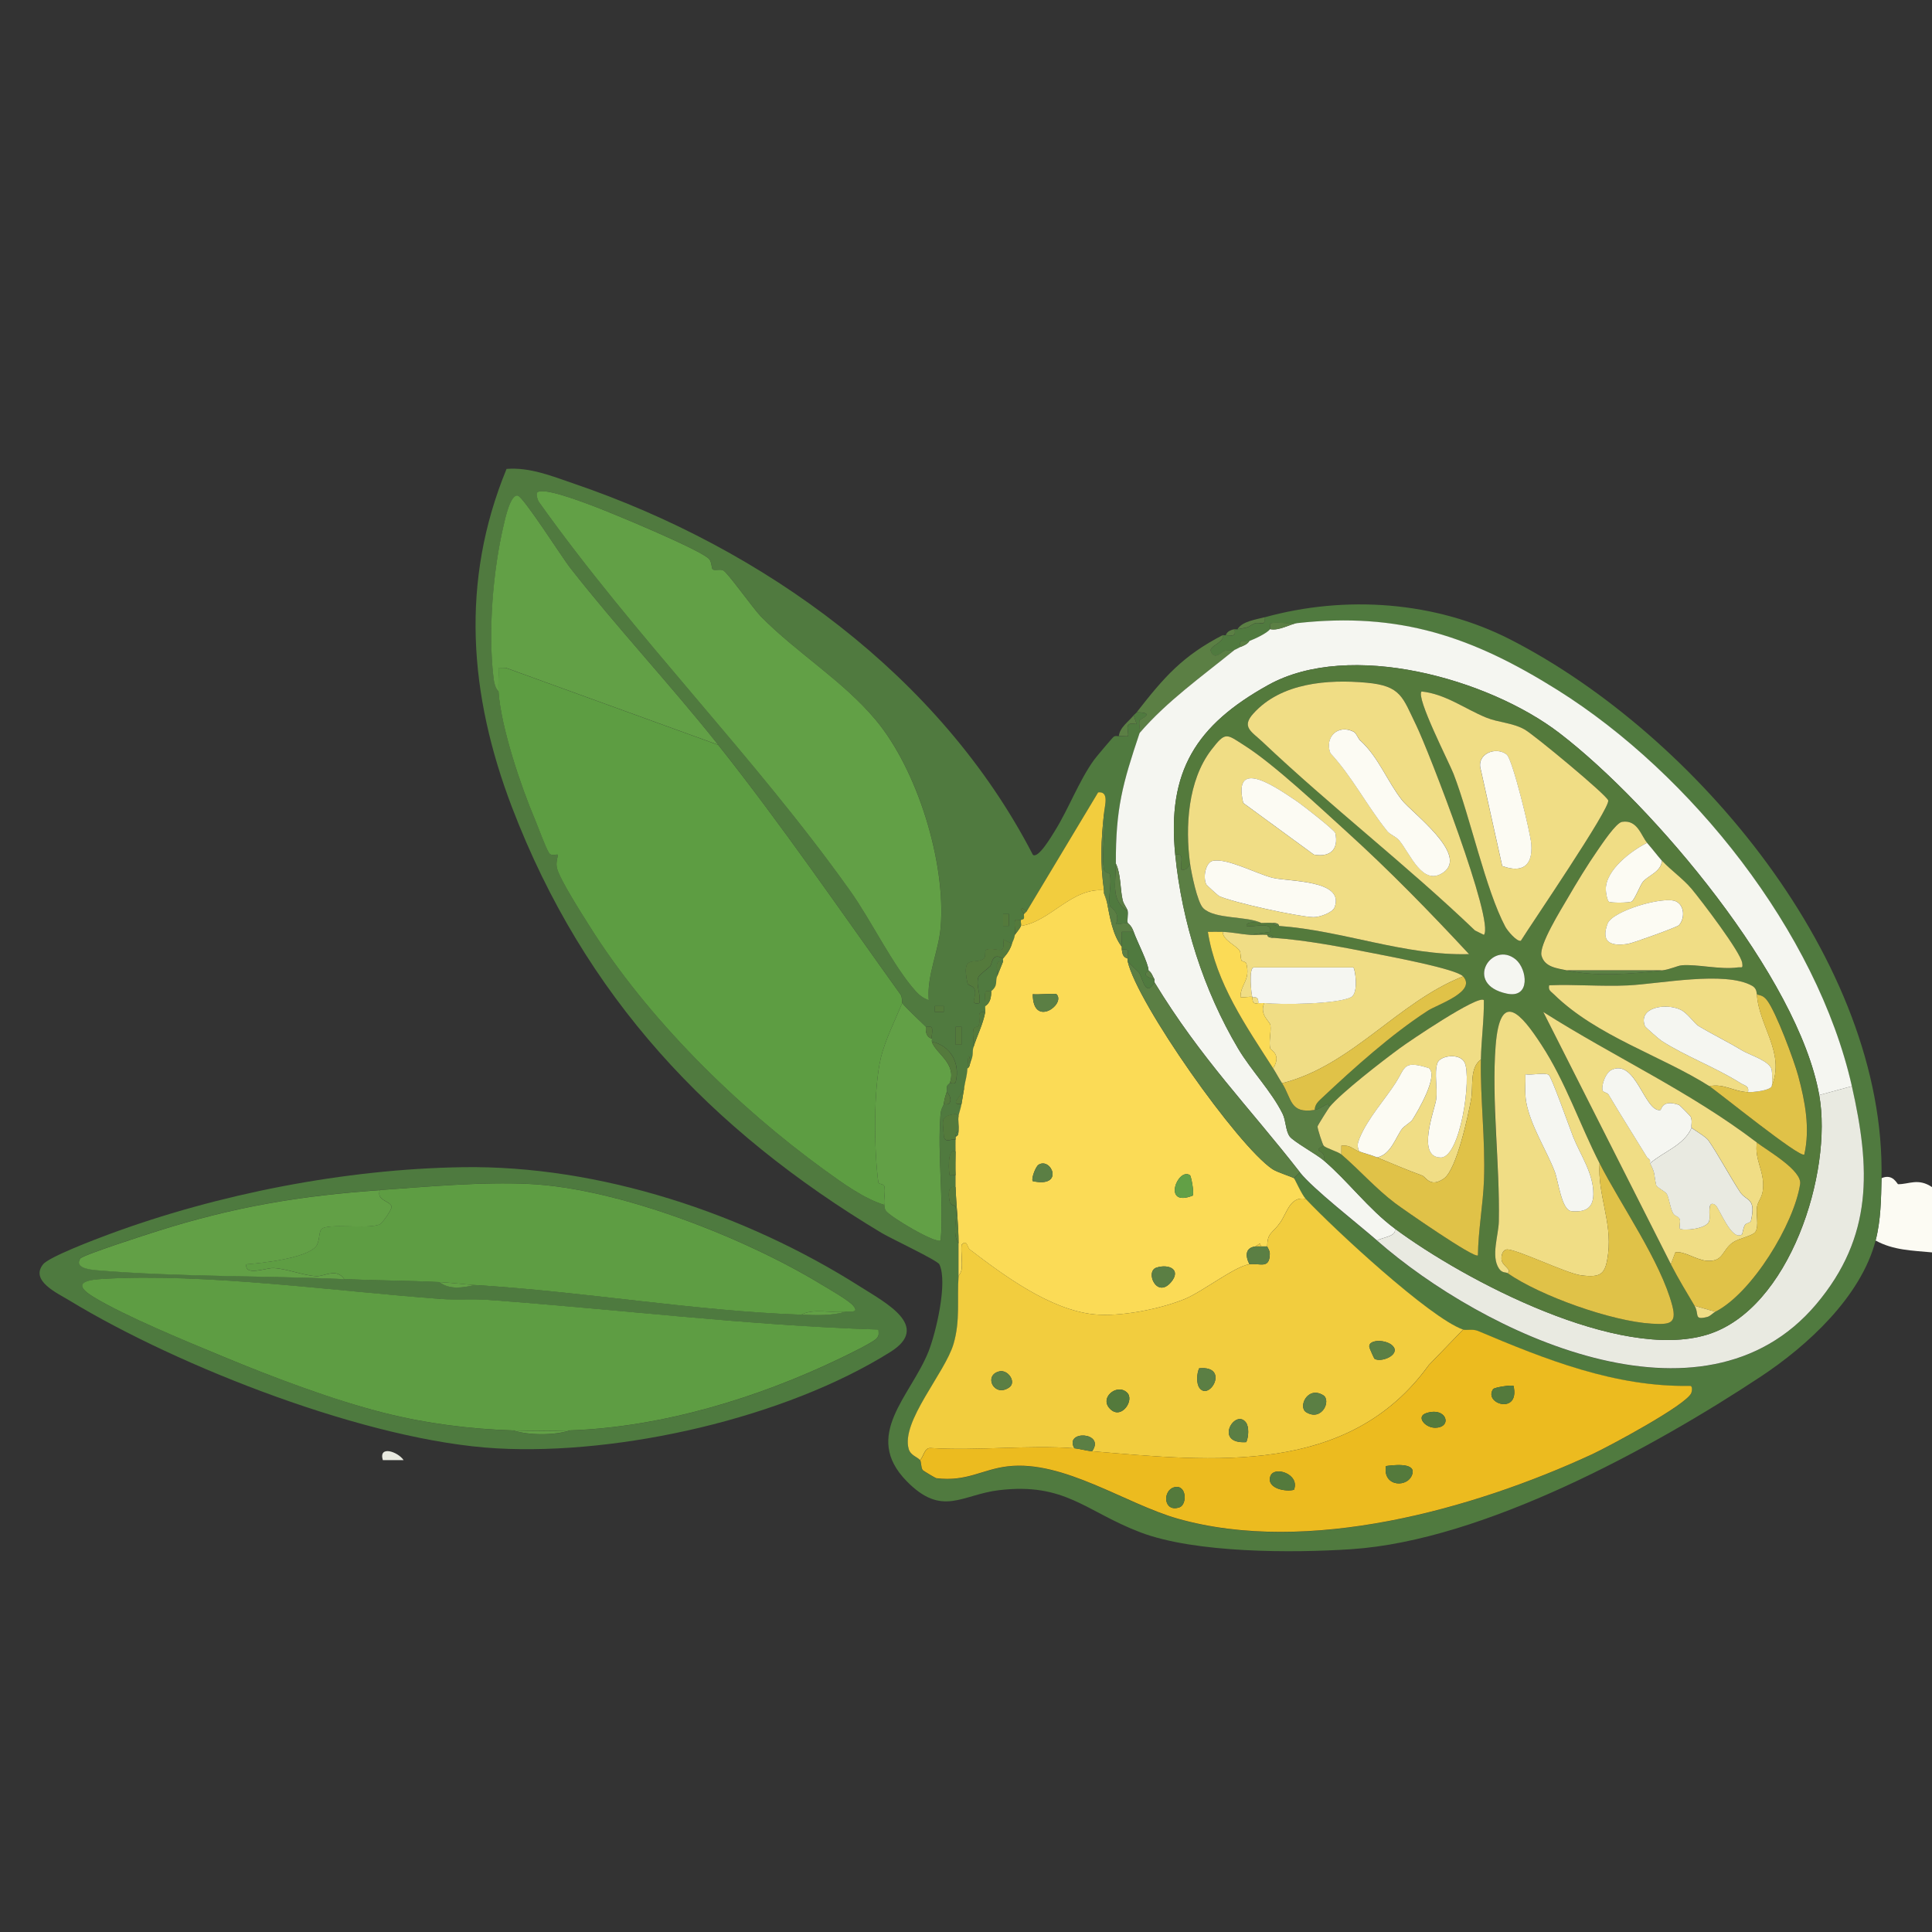 <svg viewBox="0 0 312.48 312.48" xmlns="http://www.w3.org/2000/svg" id="Calque_1"><rect x="0" y="0" width="312.48" height="312.48" fill="#333333" stroke="none"/><defs><style>.cls-1{fill:#5e9d43;}.cls-2{fill:#507a3f;}.cls-3{fill:#f5f6f1;}.cls-4{fill:#ecbb1f;}.cls-5{fill:#4e7a3f;}.cls-6{fill:#fbdb56;}.cls-7{fill:#f0dd85;}.cls-8{fill:#e9eae1;}.cls-9{fill:#547a3c;}.cls-10{fill:#62a046;}.cls-11{fill:#5b7f44;}.cls-12{fill:#fcfbf3;}.cls-13{fill:#f2cd3e;}.cls-14{fill:#5d9d42;}.cls-15{fill:#e0c248;}</style></defs><path d="M304.32,190.56c1.84-.82,2.52.97,2.68.97,1.71.03,3.26-1.04,5.48.47v10.56c-3.19-.3-6.27-.34-9.12-1.92.85-3.25.89-6.75.96-10.08Z" class="cls-12"></path><path d="M303.36,200.64c-2.38,9.12-11.05,17.03-18.56,22-17.64,11.67-44.9,26.49-66.16,27.92-9.55.64-25.34.66-34.22-2.73s-12.11-8.08-22.84-6.81c-6.02.71-9.19,4.43-14.95-1.47-7.22-7.4.67-13.72,3.55-20.97,1.21-3.06,3.14-11.22,1.75-14.09-.31-.64-7.84-4.18-9.33-5.07-27.8-16.68-48.09-38.26-59.79-68.85-6.94-18.15-8.39-36.49-.88-54.73,3.82-.3,7.43,1.2,10.97,2.41,30.52,10.41,59.21,31.04,74.16,60.01.89.66,3.08-3.12,3.56-3.88,2.21-3.55,3.89-8.08,6.31-11.45.32-.45,3-3.63,3.2-3.77.34-.22.6-.06.84-.1.33-.06,1.37.1,1.44,0,.38-.48-.98-2.47,1.44-1.93l-.48-1.44c.14-.18.35-.31.48-.48,3.3.03.52,1.12.47,1.29-.18.61.17,1.6,0,2.07-2.75,8.2-3.88,12.21-3.84,21.12.01,3.04-.9,5.97,1.92,7.68.14.52-.15,1.45,0,1.92l-1.93.22c.86-1.86-.9-2.78-.94-2.95-.35-1.44.32-3.65-.02-5.1-.09-.39-.87-.13-.99-1.02-.35-2.68.33-6.13.04-8.91.14-1.32.85-3.57-.95-3.36l-11.53,19.2-.72-.47c-.48.27.24.61.24.95,0,.24.07.56,0,.72-.08.17-.34.16-.48.24s-.78-.15-.91.02c-.25.33.06,1.75-.05,2.38-.14.81-.33.96-.48,1.44l-1.44-.72c.48,2.81-1.05,1.22-2.61,1.64-.53.14-.03,1.15-.55,1.52-1.45,1.03-3.65-.9-2.59,3.94.08.39.89.38,1.12.94.51,1.25-.96,2.59.79,2.28.29-1.39-.59-2.86-.16-4.18.14-.42,1.46-1.32,1.9-1.77.36-.37.26-2.37,2.11-1.24-.05.14.06.35,0,.48-1.55-.35-.84,1.13-.96,2.4-.33.78.21,1.46-.96,2.4-.1.08-.75-.16-.9.04-.25.33.01,1.73-.06,2.36-.03.31.05.67,0,.96-1.69-.29-.61,1.24-1.11,2.27-.06.13-.71.1-.8.46-.22.88.1,2.08-.01,3.03-.21.73.09,1.13-.48,2.4-.36-2.17-.4-.48-.48.96-.08,1.34-.32,1.86-.48,2.88-.23,1.51-2.72,3.02-.48,2.88-.13.76-.42,1.54-.48,1.92l-.47-.35c-2.53.46-2.11.82-1.93,3.49.09,1.37,1.19.5,1.92.7-.02.64,0,1.28,0,1.92-1.45-.8-1.1,3.66-.96,3.84.06.08.69-.05.96,0,.02.64-.02,1.28,0,1.92-1.41-.4-1.11,1.53-1,2.18.16.92.89.64.99,1.03.41,1.73-.68,4.3.49,5.91,0,1.76,0,3.52,0,5.28-.27,3.74.3,7.16-.81,10.95-1.38,4.72-8.56,12.59-7.25,17.03.31,1.04,1.46,1.29,1.82,1.78.2.27.12,1.21.43,1.62.08.1,2.05,1.28,2.18,1.3,4.98.62,7.44-1.43,11.58-1.92,8.99-1.05,19.07,6.09,27.46,8.46,21.03,5.96,47.74-1.48,67.06-10.42,2.51-1.16,15.24-7.93,16.02-9.9.11-.28.26-1.13-.19-1.15-12.15.22-23.39-4.27-34.32-8.89-.87-.37-1.92-.06-2.4-.22-5.38-1.87-21.01-16.39-25.44-21.12-.67-.72-1.76-3.22-1.92-3.36l.96-.96c2.07,2.66,9.53,8.45,12.48,11.04,17.14,15.03,52.65,32.07,71.03,10.31,9.27-10.97,8.78-21.98,5.77-35.27-5.65-24.98-26.05-50.54-47.56-64.04-13.74-8.62-25.56-12.7-42.2-10.84-1.2.19-2.98-.27-4.04-.03-.58.13-.18.86-.28.99-.58.71-2.45,1.57-3.36,1.92-.68.26-1.75-.65-1.44.96-.32.14-.63.36-.96.48-.24.08-.98,0-1.54.12-.6.14-1.65,1.65-2.3.11-.36-.87,2.3-1.46,1.92-2.63.12-.06.34.06.48,0,1.14.02,1.66.32,1.44-.96.16-.03.32.03.48,0,2.32-.41,1.32-.24,2.77-.94.73-.35,1.89.64,1.55-.98,13.11-3.64,27.7-2.64,39.85,3.59,29.98,15.37,60.72,52.17,59.99,87.13-.07,3.33-.11,6.83-.96,10.08ZM115.28,92.09c-.19-.15-.15-1.13-.53-1.62-1.1-1.44-16.34-7.74-19.11-8.75-1.42-.52-8.02-3.08-8.77-2.03-.16.23.05,1.08.25,1.42,15.58,21.93,34.81,41.08,50.36,62.93,3.4,4.78,6.94,12.14,10.62,16.26.61.68,1.28,1.16,2.13,1.47-.36-3.97,1.59-7.88,1.92-11.77.88-10.45-3.76-25.54-10.54-33.6-5.34-6.34-12.78-10.82-18.56-16.72-1.16-1.18-5.3-7-6.04-7.41-.5-.28-1.4.08-1.72-.18ZM80.64,111.84c.4,5.87,3.65,15.43,5.9,20.72.6,1.41,1.63,4.28,2.24,5.36.37.65,1.31.19,1.46.32.08.07-.43,1.21-.13,2.24.55,1.94,3.95,7.23,5.21,9.24,9.37,14.97,23.87,29.26,38.16,39.6,2.84,2.06,6.23,4.53,9.56,5.56.05.35.02.6.25.94.65.98,8.07,5.39,8.87,4.82.51-6.66-.56-13.73-.03-20.46.07-.9.47-1.32.52-1.62,1.28.4,1.4-1.09.48-1.92.15-.45-.29-.89.48-1.44.15-.1.85.3.99-.28.7-2.95-.8-5.78-3.87-6.44-.04-.15.04-.33,0-.48-.13-.48.25-1.45-.08-1.85-.2-.23-.81,0-.88-.07-.85-.82-3.32-3.15-3.84-3.84-.09-.12.07-.93-.27-1.39-9.73-13.56-19.24-27.45-29.49-40.37-7.73-9.74-16.34-18.93-23.98-28.68-1.22-1.56-7.51-11.43-8.43-11.63-1.22-.26-2.08,3.89-2.31,4.87-1.72,7.32-2.5,17.1-1.63,24.52.09.74.28,1.75.83,2.29ZM163.2,147.84h-.95v1.92h.95v-1.92ZM152.64,162.72h-1.44v.95h1.44v-.95ZM155.52,166.08h-.95v2.88h.95v-2.88Z" class="cls-2"></path><path d="M74.78,188.78c22.2-.35,45.73,7.5,64.38,19.34,4.13,2.62,11.44,6.41,4.86,10.54-17.05,10.69-43.68,16.71-63.64,15.6-20.71-1.15-51.41-13.14-69.18-23.94-1.92-1.17-6.37-3.17-4.23-5.83.98-1.22,8.56-4.08,10.55-4.82,17.74-6.58,38.31-10.59,57.27-10.89ZM61.44,192.48c-12.89.9-23.55,2.7-35.89,6.59-1.61.51-12.21,3.91-12.57,4.47-.95,1.46,1.41,1.78,2.62,1.89,12.86,1.1,27.03.85,40.08,1.44,5.11.23,10.27.23,15.36.48,1.72,1.3,3.85.91,5.76.48,17.54,1.04,35.53,4.2,52.8,4.8,2.55.09,4.8.19,7.2-.48.52-.14,2.27.33,1.21-.97-.71-.87-4-2.73-5.19-3.46-12.14-7.41-32.49-15.5-47.12-16.23-7.78-.39-16.57.44-24.26.98ZM92.16,231.36c14.85-.51,30.4-5.23,43.77-11.67,1.1-.53,5.27-2.55,5.84-3.18.48-.53.34-.81.32-1.46-21.11-.66-42.07-3.26-63.12-4.8-2.4-.18-5.19.03-7.54-.14-16.94-1.21-38.18-4.25-54.88-3.25-2.94.18-4.84.83-1.43,2.91,5.13,3.12,15.22,7.25,21.04,9.68,8.12,3.37,17.89,7.03,25.98,9.08,6.84,1.73,13.87,2.61,20.91,2.84,2.58.8,6.51.81,9.12,0Z" class="cls-5"></path><path d="M197.76,102.72c.38,1.17-2.28,1.77-1.92,2.63.64,1.54,1.7.02,2.3-.11.56-.13,1.3-.04,1.54-.12-5.28,4.3-10.9,8.26-15.36,13.44.16-.48-.19-1.47,0-2.07.05-.17,2.82-1.26-.47-1.29,4.45-5.71,7.41-9.11,13.92-12.48Z" class="cls-11"></path><path d="M204.48,99.84c.34,1.61-.82.62-1.55.98-1.45.7-.45.53-2.77.94.76-1.27,2.91-1.53,4.32-1.92Z" class="cls-11"></path><path d="M65.28,236.16h-3.36c-.73-2.43,2.42-1.39,3.36,0Z" class="cls-8"></path><path d="M183.36,115.68l.48,1.44c-2.42-.54-1.07,1.44-1.44,1.93-.07.1-1.11-.07-1.44,0,.14-1.42,1.63-2.37,2.4-3.36Z" class="cls-11"></path><path d="M199.68,101.76c.22,1.28-.3.98-1.44.96.1-.04.13-.73,1.44-.96Z" class="cls-11"></path><path d="M116.16,120.48c10.25,12.91,19.76,26.81,29.49,40.37.33.47.18,1.28.27,1.39-1.07,2.57-2.8,6.11-3.44,8.8-1.22,5.13-1.12,14.93-.42,20.17.05.35.87.26.97.64.22.88-.13,2.09,0,3.03-3.33-1.03-6.71-3.5-9.56-5.56-14.29-10.34-28.79-24.63-38.16-39.6-1.26-2.01-4.66-7.3-5.21-9.24-.29-1.03.22-2.17.13-2.24-.15-.13-1.09.33-1.46-.32-.62-1.08-1.65-3.96-2.24-5.36-2.25-5.3-5.5-14.85-5.9-20.72-.09-1.27.06-2.57,0-3.84l1.17.02,34.35,12.46Z" class="cls-14"></path><path d="M178.56,144c.02.16-.02.32,0,.48l.48,1.44c.46,2.36.9,5.26,2.4,7.2.01.16-.02.33,0,.48.12.72.16,1.2.96,1.44.02.16-.03.33,0,.48,1.51,6.7,17.72,29.77,23.41,33.58.76.51,3.29,1.29,3.47,1.46.16.14,1.25,2.64,1.92,3.36-2.53-.51-3.02,2.19-4.13,3.79-1.27,1.83-2.1,1.59-2.11,3.89-.32,0-.64,0-.96,0l-.24-.48-.72.48c-1.59.22-1.68,1.44-.96,2.88-2.33.31-7.59,4.44-10.46,5.62-3.96,1.62-10.44,2.92-14.68,2.48-7.11-.73-14.62-6.31-20.11-10.51-.42-.32-.39-1.73-1.32-.71-.1,1.27.15,2.62.02,3.88-.06.61-.49,1.1-.5,1.16,0-1.76,0-3.52,0-5.28,0-3.1-.38-6.1-.48-9.12-.02-.64.02-1.28,0-1.92-.05-1.27-.01-2.57,0-3.84,0-.64-.02-1.28,0-1.92,0-.16-.01-.32,0-.48.47-.13.45-.55.48-.96.06-.77-.11-1.67,0-2.4.06-.38.35-1.16.48-1.92.17-.96.32-1.91.48-2.88.16-1.02.4-1.54.48-2.88.4-.22.35-.66.48-.96.57-1.27.27-1.67.48-2.4.52-1.8,1.57-3.76,1.92-5.76.05-.29-.03-.65,0-.96.82-.52.98-1.49.96-2.4,1.17-.94.63-1.62.96-2.4.3-.73.65-1.66.96-2.4.06-.13-.05-.34,0-.48.06-.16.99-.96,1.44-2.4.15-.48.34-.63.48-1.44.28-.43.8-.99.96-1.44,4.78-.69,8.21-6.23,13.44-5.76ZM170.88,160.8c-.16-.17-3.14.11-3.84,0,0,5.51,5.41,1.62,3.84,0ZM167.04,191.04c5.18,1.12,3-3.93.94-2.66-.51.32-1.24,2.37-.94,2.66ZM192.47,190.08c-1.98-1.34-4.57,5.27.43,3.3.29-.45-.26-3.19-.43-3.3ZM187.03,205.03c-1.86.61.04,5.07,2.36,2.36,1.75-2.06-.36-3.01-2.36-2.36Z" class="cls-6"></path><path d="M211.2,193.92c4.43,4.73,20.06,19.25,25.44,21.12l-5.55,5.74c-12.94,17.96-34.91,15.62-54.45,13.94,2.2-3.11-4.56-3.48-2.88-.48-7.54-.56-15.68.45-23.29-.04-.99-.01-1.03,1.3-1.67,1.96-.36-.49-1.51-.74-1.82-1.78-1.31-4.44,5.87-12.31,7.25-17.03,1.11-3.79.54-7.21.81-10.95,0-.07.44-.55.5-1.16.13-1.25-.12-2.61-.02-3.88.93-1.02.9.39,1.32.71,5.48,4.2,13,9.78,20.11,10.51,4.24.43,10.72-.86,14.68-2.48,2.87-1.18,8.13-5.31,10.46-5.62,1.7-.23,3.25.85,3.29-1.69,0-.57-.41-1.04-.41-1.19,0-2.3.84-2.06,2.11-3.89,1.11-1.6,1.6-4.3,4.13-3.79ZM222.31,219.76c.92.58,3.47-.31,3.26-1.55-.44-1.6-4.44-1.81-4.08-.28.04.17.74,1.77.82,1.82ZM194.03,224.52c1.64,2.09,4.89-3.69-.08-3.21-.39.84-.49,2.48.08,3.21ZM161.61,221.81c-2.58.63-.84,4.27,1.6,2.6,1.24-.84-.16-2.96-1.6-2.6ZM182.29,225.24c-1.66-1.6-4.75.99-2.56,2.8,1.76,1.46,3.78-1.63,2.56-2.8ZM214.01,225.66c-2.55-1.55-4.1,1.93-2.75,2.75,2.55,1.55,4.1-1.93,2.75-2.75ZM201.49,230.03c-1.78-2.25-5.22,3.57.08,3.22.38-.84.49-2.49-.08-3.22Z" class="cls-13"></path><path d="M299.52,175.68l-5.28,1.44c-3.38-19.06-26.81-46.89-42.01-58.55-11.48-8.8-33.92-15.1-47.11-7.78-11.69,6.49-16.38,13.97-15.04,27.44,1.09,10.9,4.59,21.95,10.17,31.35,2.1,3.55,5.41,6.93,7.2,10.56.55,1.11.46,2.71,1.14,3.66.59.82,4.25,2.82,5.49,3.87,3.89,3.3,7.27,7.89,11.52,11.04.33,1.27-1.88,1.37-2.88,1.92-2.95-2.59-10.41-8.38-12.48-11.04-8.27-10.61-15.98-18.33-23.52-30.72-.07-.12.07-.36,0-.48-.3-.48-.43-1.08-.96-1.44,0-1.13-1.88-4.73-2.4-6.24-.36-1.06-.93-1.36-.96-1.44-.15-.47.14-1.4,0-1.92s-.67-1.09-.83-1.8c-.42-1.88-.26-4.16-1.09-5.88-.04-8.91,1.09-12.92,3.84-21.12,4.46-5.18,10.08-9.14,15.36-13.44.33-.12.64-.34.96-.48.55-.23,1.09-.43,1.44-.96.91-.35,2.78-1.21,3.36-1.92,1.41.32,3.27-.84,4.32-.96,16.64-1.86,28.46,2.22,42.2,10.84,21.51,13.5,41.91,39.06,47.56,64.04Z" class="cls-3"></path><path d="M115.28,92.09c.32.26,1.22-.1,1.72.18.74.41,4.88,6.23,6.04,7.41,5.78,5.9,13.23,10.37,18.56,16.72,6.78,8.06,11.42,23.16,10.54,33.6-.33,3.89-2.27,7.79-1.92,11.77-.85-.3-1.52-.79-2.13-1.47-3.68-4.12-7.21-11.48-10.62-16.26-15.55-21.84-34.77-40.99-50.36-62.93-.2-.34-.41-1.19-.25-1.42.75-1.05,7.34,1.51,8.77,2.03,2.76,1.01,18,7.31,19.11,8.75.38.49.34,1.47.53,1.62Z" class="cls-10"></path><path d="M236.64,215.04c.48.17,1.53-.14,2.4.22,10.93,4.62,22.17,9.11,34.32,8.89.44.02.3.87.19,1.15-.79,1.96-13.52,8.74-16.02,9.9-19.32,8.94-46.03,16.38-67.06,10.42-8.39-2.38-18.47-9.51-27.46-8.46-4.15.48-6.6,2.53-11.58,1.92-.13-.02-2.1-1.2-2.18-1.3-.31-.41-.23-1.35-.43-1.62.64-.66.68-1.97,1.67-1.96,7.61.48,15.76-.52,23.29.04.71.05,1.8.39,2.88.48,19.53,1.68,41.51,4.02,54.45-13.94l5.55-5.74ZM244.8,224.16c-.21-.21-3.11.22-3.31.52-1.59,2.4,4.37,4.17,3.31-.52ZM230.71,228.55c-1.74.55-.23,2.36,1.36,2.37,2.89.03,1.98-3.44-1.36-2.37ZM224.16,237.12c-.58,3.46,3.76,3.57,4.3,1.16.41-1.84-3.55-1.26-4.3-1.16ZM209.28,240.96c1.03-2.56-3.29-3.97-3.83-2.14-.59,1.96,2.55,2.49,3.83,2.14ZM189.92,240.55c-1.92.5-1.77,4.11.83,3.25,1.3-.43,1.2-3.78-.83-3.25Z" class="cls-4"></path><path d="M299.52,175.68c3,13.28,3.49,24.29-5.77,35.27-18.37,21.76-53.88,4.72-71.03-10.31,1-.55,3.21-.65,2.88-1.92,11.47,8.49,36.26,21.48,50.51,17.15,13.36-4.07,20.34-26.29,18.13-38.75l5.28-1.44Z" class="cls-8"></path><path d="M80.64,111.84c-.56-.54-.75-1.55-.83-2.29-.88-7.42-.09-17.19,1.63-24.52.23-.98,1.09-5.13,2.31-4.87.92.2,7.21,10.07,8.43,11.63,7.64,9.76,16.25,18.94,23.98,28.68l-34.35-12.46-1.17-.02c.06,1.27-.09,2.58,0,3.84Z" class="cls-10"></path><path d="M149.76,166.08c-.08.84.08,1.67.96,1.92.04.15-.04.33,0,.48.56,1.88,4.11,3.51,2.88,6.72-.77.55-.33.99-.48,1.44-.28.85-.33.99-.48,1.92-.05.3-.44.73-.52,1.62-.53,6.72.54,13.8.03,20.46-.79.57-8.22-3.84-8.87-4.82-.22-.34-.2-.59-.25-.94-.13-.94.22-2.15,0-3.03-.1-.38-.92-.29-.97-.64-.71-5.24-.8-15.04.42-20.17.64-2.69,2.37-6.23,3.44-8.8.52.69,2.99,3.02,3.84,3.84Z" class="cls-10"></path><path d="M182.4,155.52l1.87,1.83c.6,1.15,1.05,3.97,2.45,1.53,7.54,12.39,15.25,20.11,23.52,30.72l-.96.96c-.19-.17-2.71-.95-3.47-1.46-5.68-3.81-21.89-26.88-23.41-33.58Z" class="cls-11"></path><path d="M178.56,131.52c-.47,4.49-.64,7.88,0,12.48-5.23-.47-8.66,5.07-13.44,5.76.08-.23-.06-.66,0-.96.14-.08.4-.07.48-.24.07-.16,0-.48,0-.72l.48-.48,11.53-19.2c1.8-.21,1.09,2.03.95,3.36Z" class="cls-13"></path><path d="M163.68,152.64c-.45,1.44-1.38,2.24-1.44,2.4-1.85-1.13-1.75.87-2.11,1.24-.44.45-1.76,1.36-1.9,1.77-.43,1.32.45,2.79.16,4.18-1.75.31-.29-1.03-.79-2.28-.23-.56-1.03-.55-1.12-.94-1.06-4.84,1.14-2.91,2.59-3.94.52-.37.01-1.37.55-1.52,1.56-.42,3.08,1.17,2.61-1.64l1.44.72Z" class="cls-9"></path><path d="M155.04,180.48c-.11.73.06,1.63,0,2.4-.46.15-.45.55-.48.96-.01.16,0,.32,0,.48-.73-.2-1.83.66-1.92-.7-.18-2.67-.6-3.03,1.93-3.49l.47.35Z" class="cls-9"></path><path d="M150.72,168.48c3.07.66,4.56,3.5,3.87,6.44-.14.57-.84.17-.99.28,1.23-3.21-2.32-4.84-2.88-6.72Z" class="cls-9"></path><path d="M178.56,131.52c.29,2.78-.39,6.23-.04,8.91.12.89.9.63.99,1.02.34,1.45-.33,3.66.02,5.1.04.17,1.8,1.09.94,2.95l1.93-.22c.03.08.6.38.96,1.44h-1.92c.03.79-.05,1.61,0,2.4-1.5-1.94-1.94-4.84-2.4-7.2-.14-.7-.47-1.37-.48-1.44-.02-.16.02-.32,0-.48-.64-4.6-.47-7.99,0-12.48Z" class="cls-11"></path><path d="M154.56,192c.1,3.02.48,6.02.48,9.12-1.17-1.61-.08-4.18-.49-5.91-.09-.39-.83-.1-.99-1.03-.11-.65-.41-2.58,1-2.18Z" class="cls-9"></path><path d="M182.4,147.36c-2.82-1.71-1.91-4.64-1.92-7.68.83,1.73.67,4,1.09,5.88.16.71.69,1.25.83,1.8Z" class="cls-11"></path><path d="M154.56,186.24c-.01,1.27-.05,2.57,0,3.84-.27-.04-.9.08-.96,0-.14-.18-.49-4.64.96-3.84Z" class="cls-9"></path><path d="M209.76,100.8c-1.05.12-2.91,1.28-4.32.96.1-.13-.3-.85.28-.99,1.06-.24,2.84.21,4.04.03Z" class="cls-11"></path><rect height="2.88" width=".95" y="166.08" x="154.56" class="cls-9"></rect><path d="M159.36,163.68c-.35,2-1.4,3.96-1.92,5.76.11-.95-.21-2.14.01-3.03.09-.35.73-.33.8-.46.5-1.03-.57-2.57,1.11-2.27Z" class="cls-9"></path><path d="M162.24,155.52c-.31.74-.66,1.67-.96,2.4.12-1.27-.59-2.75.96-2.4Z" class="cls-9"></path><rect height="1.92" width=".95" y="147.84" x="162.24" class="cls-9"></rect><path d="M153.12,176.64c.92.83.8,2.32-.48,1.92.15-.93.2-1.07.48-1.92Z" class="cls-9"></path><path d="M160.32,160.32c.02.91-.14,1.88-.96,2.4.07-.63-.2-2.04.06-2.36.15-.2.81.04.9-.04Z" class="cls-9"></path><path d="M165.12,148.8c-.06.3.08.73,0,.96-.16.45-.68,1.01-.96,1.44.11-.63-.21-2.04.05-2.38.14-.18.77.06.91-.02Z" class="cls-9"></path><path d="M149.76,166.08c.07.07.68-.16.88.07.34.4-.04,1.37.08,1.85-.88-.25-1.04-1.08-.96-1.92Z" class="cls-9"></path><rect height=".95" width="1.44" y="162.72" x="151.2" class="cls-9"></rect><path d="M202.08,103.68c-.35.53-.89.73-1.44.96-.31-1.61.76-.7,1.44-.96Z" class="cls-11"></path><path d="M155.52,178.56c-2.24.14.25-1.37.48-2.88-.16.97-.31,1.92-.48,2.88Z" class="cls-9"></path><path d="M156.96,171.84c-.13.3-.08.74-.48.96.08-1.44.12-3.13.48-.96Z" class="cls-9"></path><path d="M166.08,147.36l-.48.48c0-.33-.73-.68-.24-.95l.72.47Z" class="cls-9"></path><path d="M83.04,231.36c-7.04-.23-14.07-1.11-20.91-2.84-8.09-2.04-17.86-5.7-25.98-9.08-5.83-2.42-15.91-6.55-21.04-9.68-3.41-2.08-1.51-2.74,1.43-2.91,16.7-1,37.94,2.03,54.88,3.25,2.34.17,5.14-.04,7.54.14,21.06,1.54,42.01,4.14,63.12,4.8.02.65.16.93-.32,1.46-.57.63-4.74,2.65-5.84,3.18-13.37,6.44-28.92,11.16-43.77,11.67-2.96.1-6.16.1-9.12,0Z" class="cls-1"></path><path d="M61.44,192.48c7.69-.54,16.48-1.37,24.26-.98,14.63.73,34.97,8.82,47.12,16.23,1.19.72,4.48,2.59,5.19,3.46,1.07,1.3-.69.82-1.21.97-2.28.27-5.2-.6-7.2.48-17.27-.6-35.26-3.76-52.8-4.8-1.69-.1-3.82-.38-5.76-.48-5.09-.25-10.25-.25-15.36-.48-1.28-1.88-3.17-.4-4.56-.48-2.13-.12-4.67-1.19-6.85-1.31-1.21-.07-4.71,1.39-4.43-.61,2.52-.19,9.69-.96,11.27-2.9.6-.73.43-2.25.85-2.75.92-1.09,7.67.06,9.49-.83.42-.21,1.96-2.41,1.88-2.83-.17-.98-2.51-.93-1.89-2.7Z" class="cls-1"></path><path d="M61.44,192.48c-.62,1.77,1.72,1.72,1.89,2.7.07.42-1.46,2.62-1.88,2.83-1.82.89-8.58-.26-9.49.83-.42.5-.25,2.02-.85,2.75-1.57,1.93-8.74,2.71-11.27,2.9-.28,2,3.22.54,4.43.61,2.18.12,4.72,1.19,6.85,1.31,1.39.08,3.27-1.4,4.56.48-13.05-.59-27.22-.34-40.08-1.44-1.21-.1-3.57-.42-2.62-1.89.36-.56,10.97-3.97,12.57-4.47,12.34-3.9,22.99-5.69,35.89-6.59Z" class="cls-10"></path><path d="M92.16,231.36c-2.61.81-6.54.8-9.12,0,2.96.1,6.16.1,9.12,0Z" class="cls-10"></path><path d="M76.8,207.84c-1.91.43-4.04.82-5.76-.48,1.94.1,4.07.38,5.76.48Z" class="cls-10"></path><path d="M136.8,212.16c-2.4.67-4.65.57-7.2.48,2-1.08,4.92-.21,7.2-.48Z" class="cls-10"></path><path d="M183.36,150.72c.52,1.51,2.39,5.11,2.4,6.24,0,.14-1.55.75.96,1.44.07.12-.07.36,0,.48-1.4,2.44-1.85-.38-2.45-1.53l-1.87-1.83c-.03-.15.02-.32,0-.48-.14-1.04.5-1.67-.96-1.44-.02-.15.01-.32,0-.48-.05-.79.03-1.61,0-2.4h1.92Z" class="cls-2"></path><path d="M187.03,205.03c1.99-.66,4.1.3,2.36,2.36-2.31,2.72-4.21-1.74-2.36-2.36Z" class="cls-11"></path><path d="M203.04,201.6c.29-.04.65,0,.96,0s.64,0,.96,0c0,.15.42.62.41,1.19-.04,2.55-1.59,1.47-3.29,1.69-.72-1.44-.63-2.66.96-2.88Z" class="cls-11"></path><path d="M170.88,160.8c1.57,1.63-3.83,5.51-3.84,0,.7.11,3.68-.17,3.84,0Z" class="cls-11"></path><path d="M192.47,190.08c.17.12.72,2.85.43,3.3-5.01,1.97-2.41-4.65-.43-3.3Z" class="cls-10"></path><path d="M167.04,191.04c-.3-.29.43-2.34.94-2.66,2.06-1.27,4.24,3.78-.94,2.66Z" class="cls-11"></path><path d="M181.44,153.6c1.46-.23.82.4.96,1.44-.8-.24-.84-.72-.96-1.44Z" class="cls-11"></path><path d="M179.04,145.92l-.48-1.44c.01.07.34.74.48,1.44Z" class="cls-13"></path><path d="M154.56,183.84c.03-.41.02-.81.48-.96-.03.41-.01.83-.48.96Z" class="cls-2"></path><path d="M204,201.6c-.31,0-.67-.04-.96,0l.72-.48.24.48Z" class="cls-13"></path><path d="M182.29,225.24c1.22,1.17-.8,4.26-2.56,2.8-2.18-1.81.9-4.41,2.56-2.8Z" class="cls-9"></path><path d="M222.31,219.76c-.08-.05-.78-1.65-.82-1.82-.36-1.53,3.65-1.33,4.08.28.21,1.24-2.34,2.13-3.26,1.55Z" class="cls-11"></path><path d="M201.49,230.03c.57.73.46,2.37.08,3.22-5.3.35-1.86-5.46-.08-3.22Z" class="cls-11"></path><path d="M214.01,225.66c1.35.83-.2,4.31-2.75,2.75-1.35-.83.2-4.31,2.75-2.75Z" class="cls-11"></path><path d="M194.03,224.52c-.57-.72-.47-2.37-.08-3.21,4.97-.48,1.72,5.29.08,3.21Z" class="cls-11"></path><path d="M176.64,234.72c-1.08-.09-2.17-.43-2.88-.48-1.68-3,5.08-2.63,2.88.48Z" class="cls-11"></path><path d="M161.61,221.81c1.44-.35,2.84,1.76,1.6,2.6-2.44,1.66-4.18-1.97-1.6-2.6Z" class="cls-11"></path><path d="M294.24,177.12c2.21,12.46-4.77,34.68-18.13,38.75-14.25,4.34-39.03-8.65-50.51-17.15-4.25-3.15-7.63-7.74-11.52-11.04.57-1.9-2.16-1.19,0-2.4.38.45,2.28.93,2.88,1.44,2.96,2.55,5.52,5.47,8.68,7.88,1.15.87,12.88,9.04,13.4,8.44.04-3.97.84-8.29.98-12.22.23-6.51-.61-12.95-.5-19.46.05-3.23.52-6.37.48-9.6-.91-.93-12.1,6.67-13.59,7.77-2.91,2.14-9.39,7.15-11.37,9.51l-.25-.48c-.8.25-1.28.82-2.15.96.02-.88.59-1.39,1.18-1.94,5.16-4.84,11.19-10.27,17.1-14.1,1.58-1.02,7.97-3.07,5.72-5.56-1.11-1.22-11.89-3.22-14.3-3.7-5.4-1.07-10.91-2.14-16.42-2.54-.13-.47-.55-.45-.96-.48-.95-.07-1.93.08-2.88,0l3.36-.48c.38-1.85-2.79-.63-3.84-.96-.03-.86,1.8-.47,2.4-.48s1.3-.05,1.92,0c.12.47.56.45.96.48,10.33.76,20.36,4.85,30.72,4.56-6.31-6.79-12.8-13.46-19.67-19.69-4.44-4.03-11.85-11.01-16.66-14.06-2.93-1.86-3.02-2.31-5.35.71-3.81,4.94-4.24,12.43-3.44,18.4-.32.69-.64,1.13-1.44.96-.13-1.3.59-2.74-.96-2.4-1.34-13.48,3.35-20.95,15.04-27.44,13.19-7.32,35.63-1.03,47.11,7.78,15.21,11.66,38.64,39.49,42.01,58.55ZM240,151.2c1.79-2.04-8.97-29.87-10.95-33.92-2.21-4.52-2.42-6.36-8.01-6.87-6.27-.57-13.8,0-18.3,4.96-2,2.21-.34,2.9,1.49,4.64,11.09,10.5,23.29,19.9,34.33,30.47l1.44.71ZM229.92,111.84c-.94.97,4.45,11.46,5.17,13.31,2.73,7.03,5.19,18.75,8.38,24.74.33.62,1.83,2.44,2.51,2.27,1.65-2.65,14.46-21.41,14.13-22.7-.22-.86-12.01-10.64-13.53-11.48-1.99-1.1-4.22-1.1-6.23-1.93-3.45-1.42-6.59-3.82-10.43-4.21ZM253.44,156.96c4.82,1.03,10.48.55,15.36,0,1.39-.15,2.44-.75,3.18-.82,2.41-.23,6.24.74,9.07.34.63-.09.86.26.72-.72-.25-1.78-6.64-10.14-8.18-11.98-1.41-1.69-3.42-3.06-4.79-4.57-.65-.72-1.54-1.91-2.4-2.88-.95-1.07-1.55-3.81-4.07-3.39-.98.16-3.3,3.67-4,4.68-1.57,2.25-3.41,5.28-4.8,7.68-1.07,1.85-4.67,7.62-4.22,9.27.51,1.88,2.51,2.05,4.13,2.39ZM245.15,155.18c-3.85-3.17-8.53,4.03-1.43,5.53,3.9.82,3.3-3.99,1.43-5.53ZM284.16,160.8c-.09-.08.06-.88-.78-1.36-4.36-2.45-14.98-.3-20.08-.06-4.22.2-8.51-.19-12.74-.02-.18.81.26.97.73,1.43,6.95,6.82,17.33,9.91,25.19,14.89,1.27.81,14.76,11.78,15.36,11.04.95-4.23.13-8.56-.98-12.69-.69-2.55-3.59-10.34-5.05-12.24-.74-.96-1.4-.78-1.64-.99ZM243.84,205.92c5.3,3.7,16.89,7.8,23.3,8.17,2.86.16,4.11.06,3.34-2.89-1.87-7.16-8.3-16.26-11.76-23.04-3.23-6.32-5.48-13.15-9.4-19.16-3.23-4.95-6.7-9.14-7.42.18s.7,19.15.52,28.36c-.04,2.23-1.31,5.64.02,7.63.52.78,1.12.55,1.4.75ZM270.24,204.48c1.25,2.41,2.47,4.41,3.84,6.72.81,1.36-.22,2.38,2.06,1.8.51-.13.88-.62,1.3-.84,5.92-3.01,12.71-14.15,13.71-20.63.34-2.23-5.24-5.39-6.99-6.73-10.9-8.31-23.01-13.79-34.56-21.12l20.64,40.8Z" class="cls-9"></path><path d="M190.08,138.24c1.55-.35.84,1.1.96,2.4.8.17,1.12-.27,1.44-.96.2,1.51,1.17,6.29,2.14,7.22,1.87,1.81,7.05,1.22,9.38,2.38-.6.01-2.43-.39-2.4.48,1.05.33,4.22-.88,3.84.96l-3.36.48c-1.5-.12-2.79-.43-4.32-.48-.8-.02-1.6,0-2.4,0,1.32,8.32,6.16,15.2,10.56,22.08.5.78.93,1.61,1.44,2.4,1.6,2.49,1.21,4.98,5.28,4.32.87-.14,1.36-.72,2.15-.96l.25.48c-.19.23-1.92,2.95-1.94,3.14-.04.37.82,2.91.98,3.1-2.16,1.21.57.5,0,2.4-1.24-1.05-4.9-3.05-5.49-3.87-.68-.95-.59-2.55-1.14-3.66-1.79-3.63-5.09-7.01-7.2-10.56-5.58-9.4-9.09-20.45-10.17-31.35Z" class="cls-11"></path><path d="M186.72,158.4c-2.51-.69-.96-1.3-.96-1.44.53.36.66.96.96,1.44Z" class="cls-11"></path><path d="M224.16,237.12c.74-.1,4.71-.69,4.3,1.16-.54,2.42-4.87,2.3-4.3-1.16Z" class="cls-9"></path><path d="M209.28,240.96c-1.28.35-4.42-.18-3.83-2.14.55-1.83,4.87-.42,3.83,2.14Z" class="cls-9"></path><path d="M244.8,224.16c1.06,4.69-4.91,2.92-3.31.52.2-.3,3.11-.73,3.31-.52Z" class="cls-9"></path><path d="M189.92,240.55c2.03-.53,2.13,2.82.83,3.25-2.61.86-2.75-2.75-.83-3.25Z" class="cls-9"></path><path d="M230.71,228.55c3.35-1.07,4.25,2.4,1.36,2.37-1.59-.02-3.1-1.82-1.36-2.37Z" class="cls-9"></path><path d="M192.48,139.68c-.8-5.97-.36-13.45,3.44-18.4,2.33-3.02,2.42-2.57,5.35-.71,4.81,3.05,12.21,10.03,16.66,14.06,6.87,6.23,13.36,12.9,19.67,19.69-10.35.29-20.39-3.81-30.72-4.56-.13-.47-.55-.45-.96-.48-.62-.05-1.29-.01-1.92,0-2.34-1.15-7.51-.57-9.38-2.38-.97-.93-1.93-5.72-2.14-7.22ZM210.04,129.8c-3.12-2.09-10.79-7.7-8.96.08l11.42,8.35c2.63.48,4.05-.84,3.48-3.47-.1-.48-5.21-4.46-5.94-4.95ZM215.85,146.76c1.73-4.52-7.61-4.17-10.06-4.79s-7.29-3.19-9.6-2.75c-1.18.23-1.67,2.64-1.08,3.84.06.12,1.93,1.81,2.06,1.87,2.2,1.03,12.77,3.34,15.25,3.41,1,.03,3.1-.72,3.43-1.58Z" class="cls-7"></path><path d="M240,151.2l-1.44-.71c-11.04-10.57-23.24-19.97-34.33-30.47-1.84-1.74-3.5-2.43-1.49-4.64,4.5-4.97,12.03-5.53,18.3-4.96,5.6.51,5.8,2.35,8.01,6.87,1.98,4.05,12.75,31.88,10.95,33.92ZM220.05,119.81c-.43-.4-.66-1.24-1.15-1.49-2.52-1.23-4.69.94-3.72,3.48,3.56,3.86,5.91,8.54,9.2,12.62.49.61,1.39.87,1.9,1.46,1.77,2.08,3.8,7.63,7.21,5.2,4.06-2.89-5.15-9.67-6.72-11.67-2.37-3.01-3.82-6.96-6.71-9.61Z" class="cls-7"></path><path d="M229.92,111.84c3.84.39,6.97,2.79,10.43,4.21,2.01.83,4.24.82,6.23,1.93,1.51.84,13.31,10.62,13.53,11.48.33,1.3-12.48,20.05-14.13,22.7-.68.17-2.18-1.65-2.51-2.27-3.19-5.99-5.66-17.7-8.38-24.74-.72-1.85-6.11-12.34-5.17-13.31ZM243.71,122.05c-1.75-1.41-5.04-.13-4.2,2.49l3.45,15.53c3.22,1.17,4.95,0,4.71-3.5-.12-1.82-3.04-13.77-3.97-14.52Z" class="cls-7"></path><path d="M258.72,188.16c-.36,4.95,2.02,9.4,1.38,14.58-.41,3.33-1.05,3.95-4.38,3.53-2.4-.3-10.84-4.45-12.09-4.17-.64.15-.84,1.01-.77,1.64.11,1.03,1.79,1.61.98,2.18-.28-.19-.88.03-1.4-.75-1.33-1.99-.06-5.4-.02-7.63.18-9.21-1.2-19.5-.52-28.36.72-9.32,4.19-5.14,7.42-.18,3.92,6.01,6.17,12.84,9.4,19.16ZM250.48,173.84c-.65-.4-2.82.1-3.76-.08.05,1.48-.15,2.97.12,4.45.68,3.84,3.33,7.89,4.63,11.3.56,1.46,1.09,6.24,2.69,6.38,2.2.2,3.52-.44,3.55-2.73.05-3.33-2.11-6.38-3.25-9.24-.54-1.36-3.52-9.8-3.98-10.08Z" class="cls-7"></path><path d="M202.08,151.2c.95.08,1.93-.07,2.88,0,.12.47.56.45.96.48,5.51.4,11.02,1.47,16.42,2.54,2.41.48,13.19,2.48,14.3,3.7-10.56,4.15-17.99,14.45-29.28,17.28-.51-.79-.94-1.62-1.44-2.4,1.41-2.29-.41-2.95-.47-3.21-.27-1.09.17-2.62.03-3.79-.07-.57-1.84-1.69-1-3.57,2.72.28,11.84.2,14.05-.96,1.3-.68.61-4.8.35-4.8h-16.08c-.9,0-.4,4.49-.24,4.8.02.04.56-.08.79.17s.14.77.17.79c-1.17.37-.89-.92-.96-.96-.27-.16-1.43.12-1.92,0,0-2.17,1.63-2.64.95-5.42-.08-.32-.72-.33-.78-.49-.22-.56-.09-1.26-.32-1.61-.51-.8-2.73-1.7-2.73-3.03,1.53.05,2.82.36,4.32.48Z" class="cls-7"></path><path d="M284.16,184.8c-.42,2.79,1.25,4.64,1,7.47-.13,1.47-.81,1.95-.97,2.87-.22,1.22.34,3.09-.25,4.07-.41.68-2.64,1.06-3.59,1.69-1.93,1.28-1.48,3.29-4.44,3-1.55-.15-3.58-1.6-4.93-1.35l-.73,1.93-20.64-40.8c11.55,7.33,23.66,12.81,34.56,21.12ZM273.6,182.4c-.12-.3.17-1.08-.14-1.78-.06-.12-1.77-1.87-1.9-1.91-2.79-.97-2.83.8-3,.83-2.55.4-3.98-8.41-7.92-6.49-.9.44-1.62,2.3-1.45,3.27.06.37.79.39.96.68,2.13,3.59,4.22,6.87,6.26,10.2l.48.48c.07.11-.07.35,0,.48.88,1.72.57,1.59.98,3.49.08.39,1.53,1.07,1.73,1.46.41.82.47,2.01.99,3.09.25.51.91.48,1.09.97.16.44-.12,1.39.02,1.54.32.37,4.46.15,4.77-1.31.17-.79-.42-3.41.97-2.52.6.38,2.61,5.96,4.31,4.77.09-.06.19-1.11.5-1.56.21-.31.87-.28.96-.67.86-3.8-.75-3.09-1.76-4.62-1.59-2.43-3.58-6.13-5.11-8.34-.46-.67-2.67-1.91-2.73-2.07Z" class="cls-7"></path><path d="M266.4,136.32c-2.59,1.3-6.67,4.37-6.67,7.5,0,.48.21,1.85.51,2.03.33.2,3.26.19,3.67-.04.48-.27,1.39-2.68,1.83-3.2.93-1.09,2.94-1.6,3.07-3.41,1.37,1.51,3.38,2.89,4.79,4.57,1.54,1.85,7.93,10.21,8.18,11.98.14.98-.08.63-.72.72-2.83.4-6.66-.57-9.07-.34-.74.07-1.8.66-3.18.82h-15.36c-1.62-.35-3.62-.51-4.13-2.39-.45-1.66,3.15-7.43,4.22-9.27,1.39-2.4,3.23-5.43,4.8-7.68.7-1.01,3.02-4.52,4-4.68,2.52-.42,3.12,2.32,4.07,3.39ZM271.55,149.64c.97-1.03.97-3.16-.47-3.85-1.93-.92-10.29,1.52-11.07,3.61-1.12,3.04.53,3.68,3.3,3.26.8-.12,7.95-2.7,8.25-3.02Z" class="cls-7"></path><path d="M284.16,160.8c.31,5.19,4.64,9.46,2.4,14.88.11-.26.08-2.22,0-2.63-.29-1.48-3.55-2.38-4.87-3.19-2.27-1.39-4.88-2.65-6.98-3.92-.66-.4-1.76-2.1-2.9-2.63-2.41-1.12-6.93-.4-5.76,2.66.06.17,2.38,2.17,2.65,2.35,3.87,2.52,8.73,4.28,12.84,6.88.63.4,1.4.41,1.18,1.44-2.26-.06-3.89-1.44-6.24-.96-7.86-4.98-18.24-8.07-25.19-14.89-.47-.46-.91-.62-.73-1.43,4.22-.17,8.51.22,12.74.02,5.1-.24,15.72-2.39,20.08.06.85.48.69,1.27.78,1.36Z" class="cls-7"></path><path d="M215.04,179.04c1.98-2.36,8.46-7.37,11.37-9.51,1.49-1.1,12.68-8.69,13.59-7.77.04,3.23-.42,6.37-.48,9.6-1.87,1.37-1.22,4.37-1.57,6.35-.46,2.65-2.35,11.43-4.39,12.89-2.24,1.59-2.93-.25-3.54-.47-2.64-.95-4.77-1.91-7.3-2.93,2.22-.41,3.04-3.28,4.04-4.61.39-.52,1.38-1.02,1.7-1.51.81-1.26,4.29-7.13,2.62-8.33-4.16-1.28-3.73-.15-5.32,2.35-1.68,2.64-4.6,5.85-5.89,9.06-.33.82-.39,1.25-.03,2.09-1.11-.4-1.34-1.06-2.88-.96v1.44c-.6-.51-2.5-.99-2.88-1.44-.16-.19-1.01-2.73-.98-3.1.02-.18,1.75-2.91,1.94-3.14ZM232.47,171.97c-.52,1.66.06,4.01-.18,5.84-.2,1.54-3.32,9.4.75,9.4,3.18,0,5.02-12.96,3.84-15.38-.76-1.57-4.01-1.13-4.41.13Z" class="cls-7"></path><path d="M258.72,188.16c3.46,6.78,9.89,15.87,11.76,23.04.77,2.95-.48,3.05-3.34,2.89-6.41-.37-18-4.47-23.3-8.17.81-.56-.86-1.14-.98-2.18-.07-.63.14-1.49.77-1.64,1.25-.29,9.69,3.86,12.09,4.17,3.32.42,3.97-.2,4.38-3.53.63-5.19-1.75-9.64-1.38-14.58Z" class="cls-15"></path><path d="M239.52,171.36c-.11,6.51.73,12.95.5,19.46-.14,3.93-.94,8.24-.98,12.22-.51.61-12.25-7.57-13.4-8.44-3.16-2.4-5.72-5.33-8.68-7.88v-1.44c1.54-.1,1.77.56,2.88.96.93.34,1.96.59,2.88.96,2.54,1.01,4.66,1.98,7.3,2.93.6.22,1.3,2.06,3.54.47,2.04-1.45,3.93-10.24,4.39-12.89.35-1.98-.3-4.98,1.57-6.35Z" class="cls-15"></path><path d="M284.16,184.8c1.76,1.34,7.34,4.51,6.99,6.73-1,6.47-7.79,17.62-13.71,20.63l-3.36-.96c-1.37-2.31-2.59-4.31-3.84-6.72l.73-1.93c1.36-.25,3.38,1.2,4.93,1.35,2.97.29,2.51-1.72,4.44-3,.95-.63,3.17-1.01,3.59-1.69.59-.97.04-2.85.25-4.07.16-.92.84-1.4.97-2.87.25-2.83-1.41-4.68-1-7.47Z" class="cls-15"></path><path d="M284.16,160.8c.24.21.91.03,1.64.99,1.46,1.9,4.36,9.69,5.05,12.24,1.11,4.13,1.93,8.46.98,12.69-.59.74-14.08-10.23-15.36-11.04,2.35-.48,3.98.9,6.24.96.86.02,3.54-.23,3.84-.96,2.24-5.42-2.09-9.69-2.4-14.88Z" class="cls-15"></path><path d="M212.64,179.52c-4.07.66-3.68-1.83-5.28-4.32,11.29-2.83,18.72-13.13,29.28-17.28,2.25,2.49-4.14,4.53-5.72,5.56-5.91,3.83-11.94,9.26-17.1,14.1-.59.55-1.16,1.05-1.18,1.94Z" class="cls-15"></path><path d="M268.8,139.2c-.13,1.81-2.14,2.33-3.07,3.41-.44.52-1.35,2.93-1.83,3.2-.41.23-3.34.24-3.67.04-.3-.19-.51-1.55-.51-2.03,0-3.13,4.08-6.2,6.67-7.5.86.97,1.75,2.16,2.4,2.88Z" class="cls-12"></path><path d="M245.15,155.18c1.86,1.54,2.46,6.35-1.43,5.53-7.1-1.49-2.41-8.7,1.43-5.53Z" class="cls-3"></path><path d="M268.8,156.96c-4.88.55-10.54,1.03-15.36,0h15.36Z" class="cls-11"></path><path d="M277.44,212.16c-.43.22-.8.71-1.3.84-2.28.58-1.25-.44-2.06-1.8l3.36.96Z" class="cls-7"></path><path d="M206.88,149.76c-.4-.03-.84-.01-.96-.48.41.03.83.01.96.48Z" class="cls-11"></path><path d="M205.92,151.68c-.4-.03-.84-.01-.96-.48.41.03.83.01.96.48Z" class="cls-11"></path><path d="M197.76,150.72c0,1.33,2.22,2.23,2.73,3.03.23.36.09,1.05.32,1.61.07.16.7.17.78.49.68,2.78-.95,3.26-.95,5.42.49.12,1.66-.15,1.92,0,.07.04-.21,1.33.96.96.12.08.66-.03.96,0-.84,1.88.93,3,1,3.57.14,1.16-.3,2.7-.03,3.79.06.26,1.89.92.47,3.21-4.4-6.88-9.24-13.76-10.56-22.08.8,0,1.6-.03,2.4,0Z" class="cls-6"></path><path d="M215.85,146.76c-.33.86-2.44,1.61-3.43,1.58-2.48-.07-13.05-2.39-15.25-3.41-.13-.06-1.99-1.74-2.06-1.87-.59-1.19-.11-3.61,1.08-3.84,2.3-.44,7.05,2.1,9.6,2.75s11.79.28,10.06,4.79Z" class="cls-12"></path><path d="M210.04,129.8c.72.49,5.84,4.47,5.94,4.95.57,2.63-.85,3.96-3.48,3.47l-11.42-8.35c-1.84-7.78,5.84-2.17,8.96-.08Z" class="cls-12"></path><path d="M220.05,119.81c2.9,2.65,4.35,6.6,6.71,9.61,1.57,2,10.79,8.78,6.72,11.67-3.41,2.43-5.44-3.12-7.21-5.2-.5-.59-1.41-.86-1.9-1.46-3.29-4.08-5.64-8.76-9.2-12.62-.98-2.54,1.2-4.72,3.72-3.48.5.24.72,1.09,1.15,1.49Z" class="cls-12"></path><path d="M243.71,122.05c.93.75,3.85,12.7,3.97,14.52.24,3.49-1.49,4.67-4.71,3.5l-3.45-15.53c-.84-2.61,2.45-3.9,4.2-2.49Z" class="cls-12"></path><path d="M250.48,173.84c.46.28,3.44,8.72,3.98,10.08,1.14,2.86,3.3,5.91,3.25,9.24-.03,2.3-1.35,2.93-3.55,2.73-1.6-.14-2.13-4.92-2.69-6.38-1.3-3.41-3.95-7.46-4.63-11.3-.26-1.47-.07-2.97-.12-4.45.95.18,3.11-.32,3.76.08Z" class="cls-3"></path><path d="M202.56,161.28c-.16-.31-.66-4.8.24-4.8h16.08c.25,0,.95,4.12-.35,4.8-2.21,1.16-11.33,1.24-14.05.96-.3-.03-.84.08-.96,0-.03-.02.07-.53-.17-.79s-.77-.13-.79-.17Z" class="cls-3"></path><path d="M273.6,182.4c.06.16,2.27,1.4,2.73,2.07,1.53,2.21,3.51,5.91,5.11,8.34,1,1.53,2.61.82,1.76,4.62-.09.39-.75.36-.96.67-.31.45-.41,1.5-.5,1.56-1.7,1.18-3.71-4.39-4.31-4.77-1.39-.89-.8,1.73-.97,2.52-.32,1.46-4.45,1.67-4.77,1.31-.13-.15.14-1.1-.02-1.54-.18-.48-.84-.46-1.09-.97-.52-1.08-.58-2.26-.99-3.09-.2-.39-1.65-1.07-1.73-1.46-.41-1.9-.09-1.77-.98-3.49,2.2-1.93,5.51-2.91,6.72-5.76Z" class="cls-8"></path><path d="M266.4,187.2c-2.04-3.33-4.13-6.62-6.26-10.2-.17-.29-.89-.31-.96-.68-.17-.97.55-2.83,1.45-3.27,3.94-1.92,5.37,6.89,7.92,6.49.18-.03.22-1.8,3-.83.13.04,1.84,1.79,1.9,1.91.32.7.02,1.48.14,1.78-1.21,2.85-4.52,3.83-6.72,5.76-.07-.13.07-.37,0-.48-.19-.3-.46-.44-.48-.48Z" class="cls-3"></path><path d="M266.88,187.68l-.48-.48s.29.18.48.48Z" class="cls-8"></path><path d="M271.55,149.64c-.3.32-7.45,2.9-8.25,3.02-2.77.42-4.42-.22-3.3-3.26.78-2.1,9.14-4.53,11.07-3.61,1.44.69,1.44,2.82.47,3.85Z" class="cls-12"></path><path d="M282.72,176.64c.22-1.03-.55-1.04-1.18-1.44-4.11-2.6-8.96-4.36-12.84-6.88-.28-.18-2.59-2.18-2.65-2.35-1.17-3.06,3.35-3.79,5.76-2.66,1.13.53,2.24,2.23,2.9,2.63,2.1,1.27,4.71,2.54,6.98,3.92,1.32.81,4.59,1.71,4.87,3.19.08.42.11,2.38,0,2.63-.3.73-2.98.98-3.84.96Z" class="cls-3"></path><path d="M219.84,186.24c-.36-.83-.3-1.27.03-2.09,1.29-3.21,4.21-6.42,5.89-9.06,1.59-2.5,1.16-3.63,5.32-2.35,1.67,1.2-1.82,7.07-2.62,8.33-.31.49-1.3.99-1.7,1.51-1,1.33-1.83,4.2-4.04,4.61-.92-.37-1.95-.62-2.88-.96Z" class="cls-12"></path><path d="M232.47,171.97c.4-1.27,3.64-1.7,4.41-.13,1.18,2.42-.67,15.38-3.84,15.38-4.07,0-.94-7.86-.75-9.4.24-1.83-.34-4.19.18-5.84Z" class="cls-12"></path></svg>